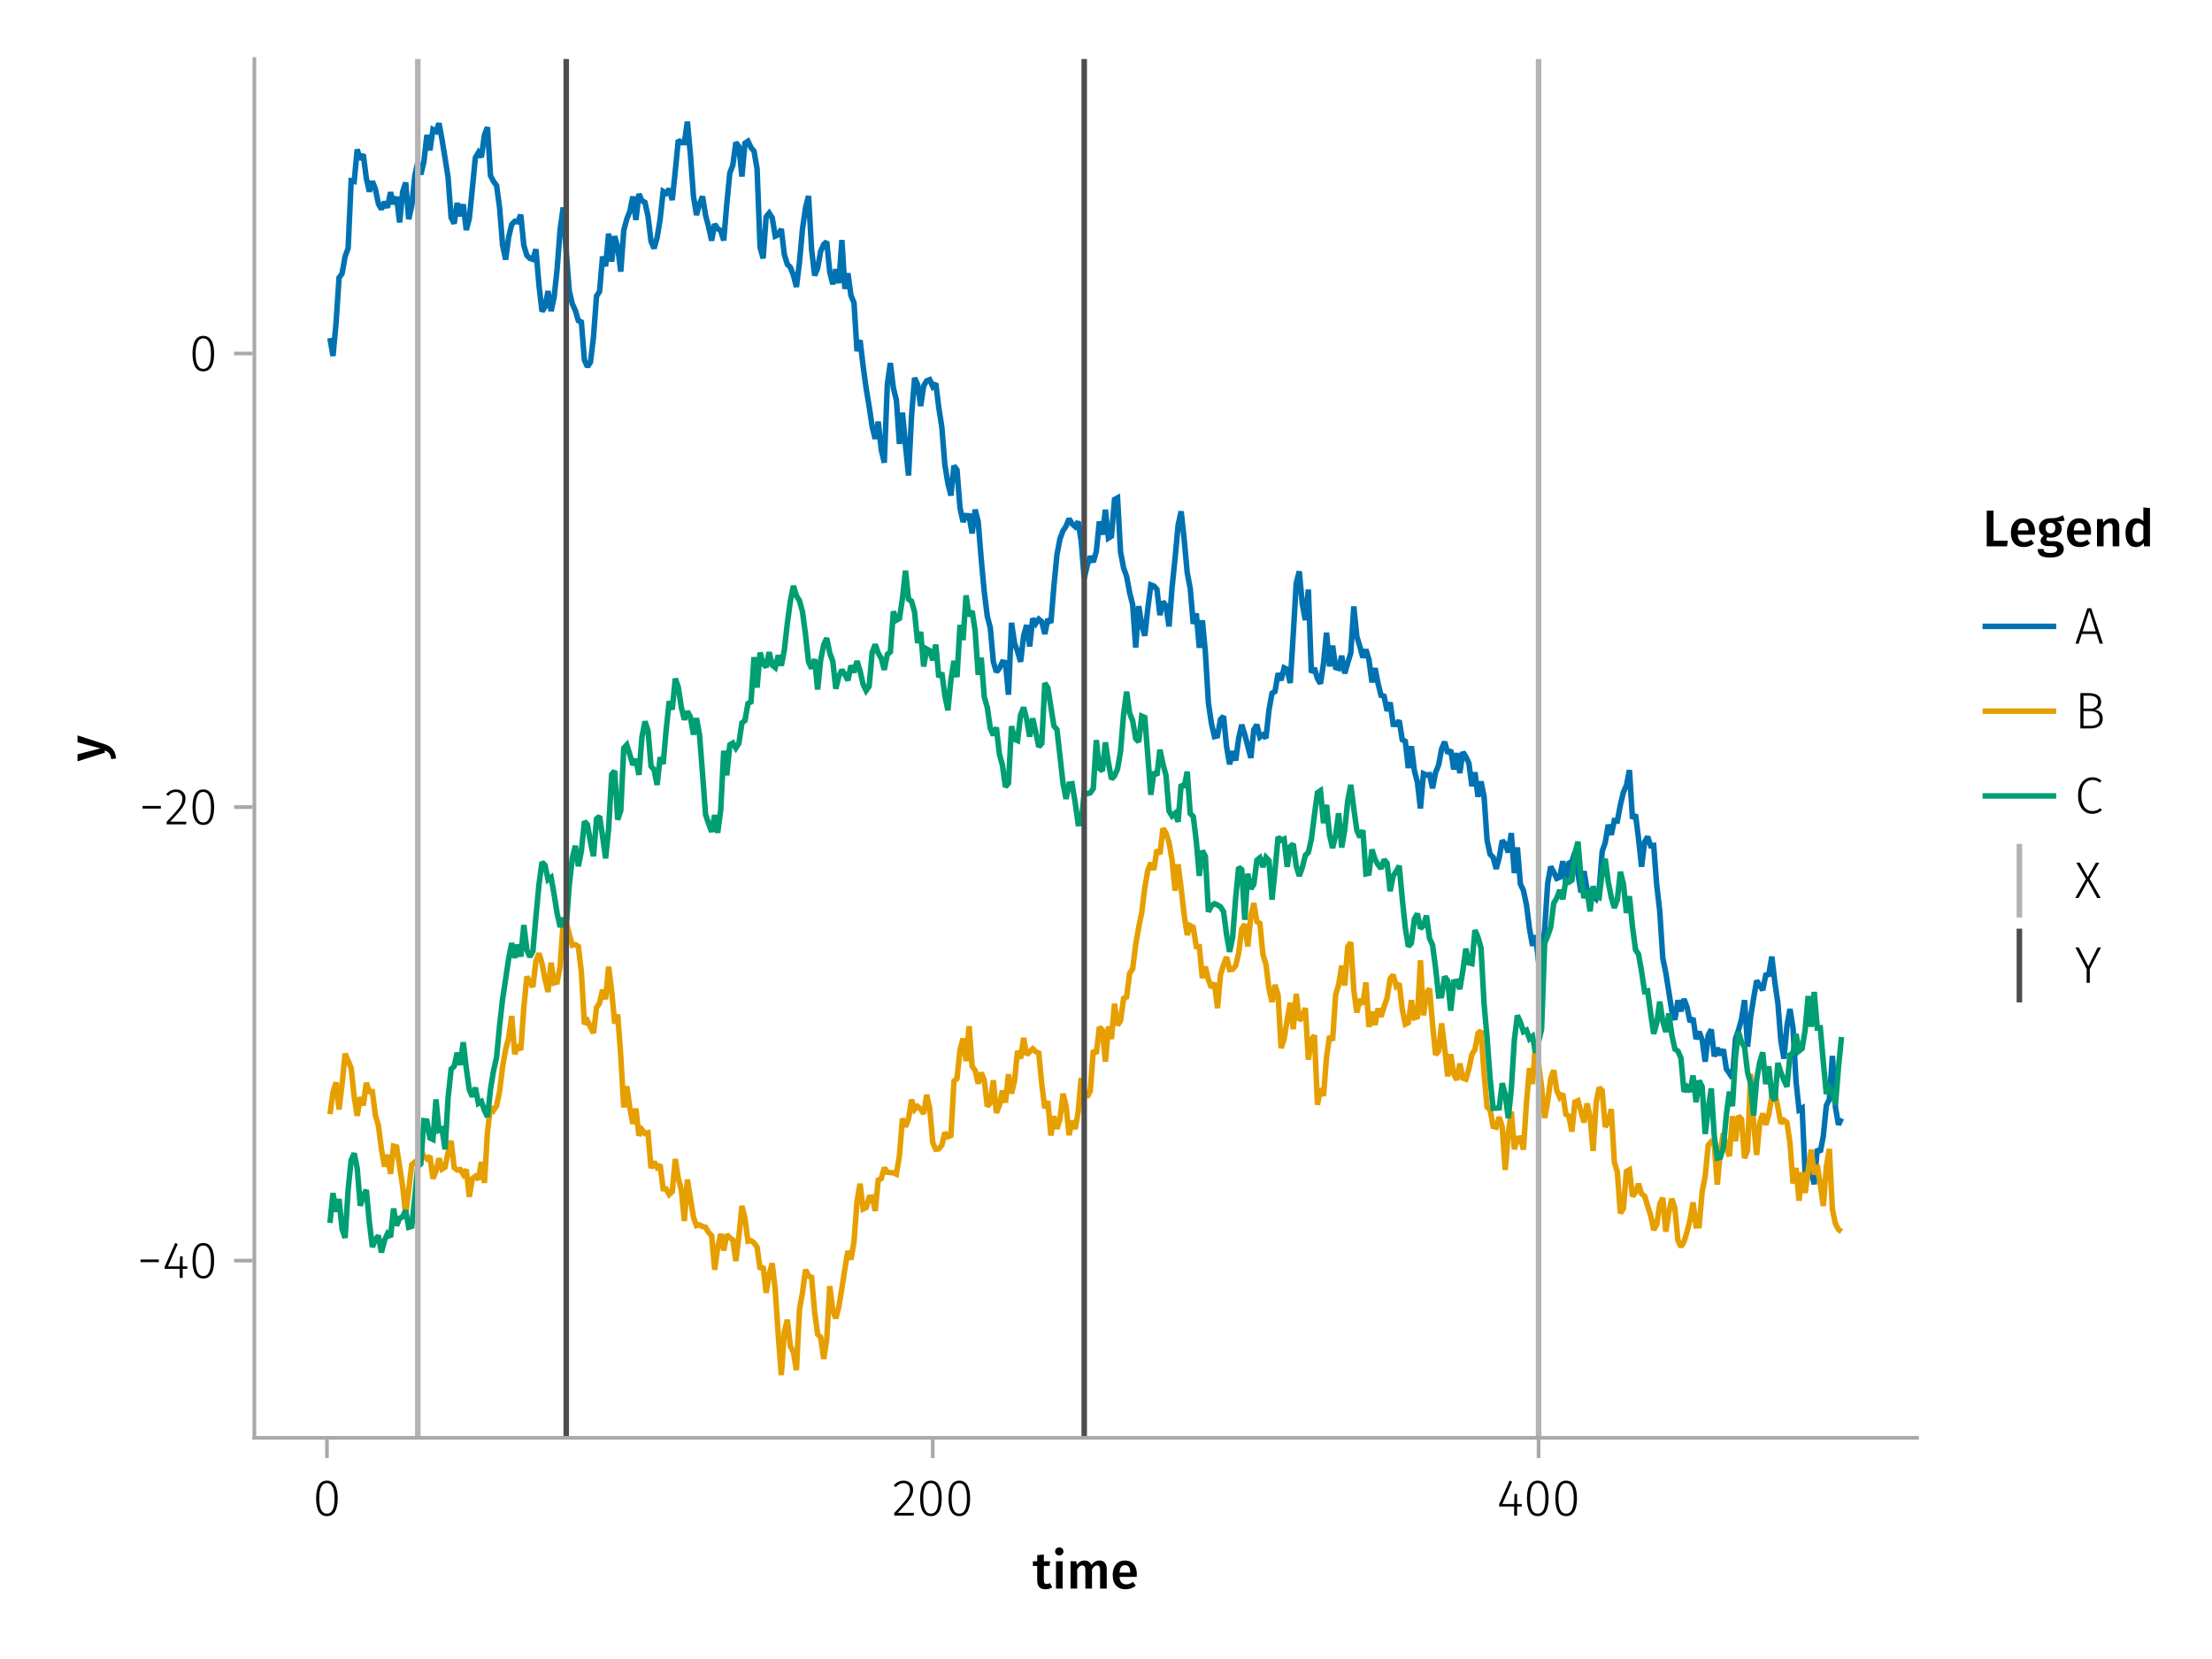 <?xml version="1.0" encoding="UTF-8"?>
<svg xmlns="http://www.w3.org/2000/svg" xmlns:xlink="http://www.w3.org/1999/xlink" width="600" height="450" viewBox="0 0 600 450">
<defs>
<g>
<g id="glyph-0-0-e98f5197">
<path d="M 5.312 -0.344 C 5.051 -0.156 4.758 -0.02 4.438 0.062 C 4.125 0.156 3.797 0.203 3.453 0.203 C 2.723 0.203 2.172 0 1.797 -0.406 C 1.422 -0.812 1.234 -1.414 1.234 -2.219 L 1.234 -6.125 L 0.062 -6.125 L 0.062 -7.406 L 1.234 -7.406 L 1.234 -9.047 L 3.031 -9.25 L 3.031 -7.406 L 4.75 -7.406 L 4.562 -6.125 L 3.031 -6.125 L 3.031 -2.25 C 3.031 -1.883 3.094 -1.625 3.219 -1.469 C 3.344 -1.312 3.539 -1.234 3.812 -1.234 C 4.082 -1.234 4.375 -1.32 4.688 -1.5 Z M 5.312 -0.344 "/>
</g>
<g id="glyph-0-1-e98f5197">
<path d="M 2.875 -7.406 L 2.875 0 L 1.078 0 L 1.078 -7.406 Z M 1.969 -11.156 C 2.301 -11.156 2.57 -11.051 2.781 -10.844 C 2.988 -10.633 3.094 -10.375 3.094 -10.062 C 3.094 -9.758 2.988 -9.504 2.781 -9.297 C 2.57 -9.086 2.301 -8.984 1.969 -8.984 C 1.633 -8.984 1.363 -9.086 1.156 -9.297 C 0.945 -9.504 0.844 -9.758 0.844 -10.062 C 0.844 -10.375 0.945 -10.633 1.156 -10.844 C 1.363 -11.051 1.633 -11.156 1.969 -11.156 Z M 1.969 -11.156 "/>
</g>
<g id="glyph-1-0-e98f5197">
<path d="M 8.938 -7.609 C 9.531 -7.609 10.004 -7.406 10.359 -7 C 10.711 -6.594 10.891 -6.047 10.891 -5.359 L 10.891 0 L 9.094 0 L 9.094 -5.078 C 9.094 -5.867 8.82 -6.266 8.281 -6.266 C 8 -6.266 7.75 -6.172 7.531 -5.984 C 7.32 -5.805 7.109 -5.531 6.891 -5.156 L 6.891 0 L 5.094 0 L 5.094 -5.078 C 5.094 -5.867 4.82 -6.266 4.281 -6.266 C 3.988 -6.266 3.734 -6.172 3.516 -5.984 C 3.305 -5.805 3.094 -5.531 2.875 -5.156 L 2.875 0 L 1.078 0 L 1.078 -7.406 L 2.625 -7.406 L 2.766 -6.438 C 3.328 -7.219 4.039 -7.609 4.906 -7.609 C 5.344 -7.609 5.719 -7.5 6.031 -7.281 C 6.344 -7.062 6.566 -6.758 6.703 -6.375 C 7.004 -6.77 7.332 -7.07 7.688 -7.281 C 8.051 -7.5 8.469 -7.609 8.938 -7.609 Z M 8.938 -7.609 "/>
</g>
<g id="glyph-2-0-e98f5197">
<path d="M 7.156 -3.875 C 7.156 -3.781 7.141 -3.539 7.109 -3.156 L 2.469 -3.156 C 2.52 -2.438 2.703 -1.922 3.016 -1.609 C 3.336 -1.297 3.758 -1.141 4.281 -1.141 C 4.613 -1.141 4.922 -1.191 5.203 -1.297 C 5.492 -1.41 5.801 -1.582 6.125 -1.812 L 6.875 -0.781 C 6.051 -0.125 5.133 0.203 4.125 0.203 C 3 0.203 2.129 -0.141 1.516 -0.828 C 0.91 -1.516 0.609 -2.457 0.609 -3.656 C 0.609 -4.406 0.738 -5.082 1 -5.688 C 1.258 -6.289 1.633 -6.758 2.125 -7.094 C 2.625 -7.438 3.211 -7.609 3.891 -7.609 C 4.93 -7.609 5.734 -7.281 6.297 -6.625 C 6.867 -5.969 7.156 -5.051 7.156 -3.875 Z M 5.375 -4.391 C 5.375 -5.691 4.895 -6.344 3.938 -6.344 C 3.5 -6.344 3.156 -6.18 2.906 -5.859 C 2.656 -5.535 2.508 -5.02 2.469 -4.312 L 5.375 -4.312 Z M 5.375 -4.391 "/>
</g>
<g id="glyph-3-0-e98f5197">
<path d="M 3.844 -9.469 C 4.812 -9.469 5.539 -9.055 6.031 -8.234 C 6.531 -7.422 6.781 -6.223 6.781 -4.641 C 6.781 -3.078 6.531 -1.883 6.031 -1.062 C 5.531 -0.25 4.801 0.156 3.844 0.156 C 2.883 0.156 2.156 -0.25 1.656 -1.062 C 1.164 -1.883 0.922 -3.082 0.922 -4.656 C 0.922 -6.238 1.164 -7.438 1.656 -8.25 C 2.156 -9.062 2.883 -9.469 3.844 -9.469 Z M 3.844 -8.797 C 2.457 -8.797 1.766 -7.414 1.766 -4.656 C 1.766 -1.895 2.457 -0.516 3.844 -0.516 C 4.531 -0.516 5.047 -0.848 5.391 -1.516 C 5.742 -2.191 5.922 -3.234 5.922 -4.641 C 5.922 -6.055 5.742 -7.102 5.391 -7.781 C 5.047 -8.457 4.531 -8.797 3.844 -8.797 Z M 3.844 -8.797 "/>
</g>
<g id="glyph-4-0-e98f5197">
<path d="M 3.156 -9.469 C 3.938 -9.469 4.555 -9.238 5.016 -8.781 C 5.484 -8.32 5.719 -7.734 5.719 -7.016 C 5.719 -6.41 5.586 -5.844 5.328 -5.312 C 5.078 -4.781 4.68 -4.195 4.141 -3.562 C 3.609 -2.926 2.742 -1.977 1.547 -0.719 L 5.969 -0.719 L 5.859 0 L 0.609 0 L 0.609 -0.688 C 1.879 -2.051 2.789 -3.062 3.344 -3.719 C 3.906 -4.375 4.301 -4.941 4.531 -5.422 C 4.758 -5.898 4.875 -6.414 4.875 -6.969 C 4.875 -7.52 4.711 -7.957 4.391 -8.281 C 4.066 -8.613 3.641 -8.781 3.109 -8.781 C 2.68 -8.781 2.301 -8.691 1.969 -8.516 C 1.633 -8.336 1.316 -8.07 1.016 -7.719 L 0.469 -8.141 C 0.832 -8.586 1.234 -8.922 1.672 -9.141 C 2.109 -9.359 2.602 -9.469 3.156 -9.469 Z M 3.156 -9.469 "/>
</g>
<g id="glyph-5-0-e98f5197">
<path d="M 3.844 -9.469 C 4.812 -9.469 5.539 -9.055 6.031 -8.234 C 6.531 -7.422 6.781 -6.223 6.781 -4.641 C 6.781 -3.078 6.531 -1.883 6.031 -1.062 C 5.531 -0.25 4.801 0.156 3.844 0.156 C 2.883 0.156 2.156 -0.25 1.656 -1.062 C 1.164 -1.883 0.922 -3.082 0.922 -4.656 C 0.922 -6.238 1.164 -7.438 1.656 -8.25 C 2.156 -9.062 2.883 -9.469 3.844 -9.469 Z M 3.844 -8.797 C 2.457 -8.797 1.766 -7.414 1.766 -4.656 C 1.766 -1.895 2.457 -0.516 3.844 -0.516 C 4.531 -0.516 5.047 -0.848 5.391 -1.516 C 5.742 -2.191 5.922 -3.234 5.922 -4.641 C 5.922 -6.055 5.742 -7.102 5.391 -7.781 C 5.047 -8.457 4.531 -8.797 3.844 -8.797 Z M 3.844 -8.797 "/>
</g>
<g id="glyph-6-0-e98f5197">
<path d="M 3.844 -9.469 C 4.812 -9.469 5.539 -9.055 6.031 -8.234 C 6.531 -7.422 6.781 -6.223 6.781 -4.641 C 6.781 -3.078 6.531 -1.883 6.031 -1.062 C 5.531 -0.25 4.801 0.156 3.844 0.156 C 2.883 0.156 2.156 -0.25 1.656 -1.062 C 1.164 -1.883 0.922 -3.082 0.922 -4.656 C 0.922 -6.238 1.164 -7.438 1.656 -8.25 C 2.156 -9.062 2.883 -9.469 3.844 -9.469 Z M 3.844 -8.797 C 2.457 -8.797 1.766 -7.414 1.766 -4.656 C 1.766 -1.895 2.457 -0.516 3.844 -0.516 C 4.531 -0.516 5.047 -0.848 5.391 -1.516 C 5.742 -2.191 5.922 -3.234 5.922 -4.641 C 5.922 -6.055 5.742 -7.102 5.391 -7.781 C 5.047 -8.457 4.531 -8.797 3.844 -8.797 Z M 3.844 -8.797 "/>
</g>
<g id="glyph-6-1-e98f5197">
<path d="M 6.766 -3.125 L 6.766 -2.453 L 5.5 -2.453 L 5.5 0 L 4.703 0 L 4.703 -2.453 L 0.625 -2.453 L 0.625 -3.047 L 3.469 -9.469 L 4.156 -9.188 L 1.5 -3.125 L 4.703 -3.125 L 4.797 -5.859 L 5.5 -5.859 L 5.5 -3.125 Z M 6.766 -3.125 "/>
</g>
<g id="glyph-6-2-e98f5197">
<path d="M 6.797 0 L 5.953 -2.625 L 1.922 -2.625 L 1.078 0 L 0.219 0 L 3.438 -9.594 L 4.484 -9.594 L 7.672 0 Z M 2.156 -3.328 L 5.719 -3.328 L 3.953 -8.906 Z M 2.156 -3.328 "/>
</g>
<g id="glyph-6-3-e98f5197">
<path d="M 5.406 -5.078 C 6.062 -5.004 6.594 -4.773 7 -4.391 C 7.406 -4.004 7.609 -3.426 7.609 -2.656 C 7.609 -1.758 7.305 -1.094 6.703 -0.656 C 6.098 -0.219 5.254 0 4.172 0 L 1.547 0 L 1.547 -9.594 L 3.703 -9.594 C 4.805 -9.594 5.66 -9.391 6.266 -8.984 C 6.867 -8.586 7.172 -7.992 7.172 -7.203 C 7.172 -6.609 7.008 -6.129 6.688 -5.766 C 6.363 -5.398 5.938 -5.172 5.406 -5.078 Z M 2.391 -8.891 L 2.391 -5.375 L 4.328 -5.375 C 4.922 -5.375 5.398 -5.531 5.766 -5.844 C 6.129 -6.156 6.312 -6.586 6.312 -7.141 C 6.312 -7.766 6.098 -8.211 5.672 -8.484 C 5.254 -8.754 4.625 -8.891 3.781 -8.891 Z M 4.172 -0.703 C 5.891 -0.703 6.75 -1.352 6.75 -2.656 C 6.75 -3.352 6.535 -3.867 6.109 -4.203 C 5.68 -4.535 5.117 -4.703 4.422 -4.703 L 2.391 -4.703 L 2.391 -0.703 Z M 4.172 -0.703 "/>
</g>
<g id="glyph-6-4-e98f5197">
<path d="M 4.797 -9.75 C 5.328 -9.75 5.773 -9.676 6.141 -9.531 C 6.516 -9.383 6.891 -9.16 7.266 -8.859 L 6.812 -8.297 C 6.488 -8.555 6.176 -8.742 5.875 -8.859 C 5.582 -8.973 5.242 -9.031 4.859 -9.031 C 3.953 -9.031 3.219 -8.68 2.656 -7.984 C 2.094 -7.297 1.812 -6.234 1.812 -4.797 C 1.812 -3.867 1.941 -3.086 2.203 -2.453 C 2.461 -1.816 2.816 -1.348 3.266 -1.047 C 3.723 -0.742 4.238 -0.594 4.812 -0.594 C 5.27 -0.594 5.656 -0.66 5.969 -0.797 C 6.289 -0.93 6.613 -1.129 6.938 -1.391 L 7.375 -0.844 C 6.676 -0.176 5.812 0.156 4.781 0.156 C 4.039 0.156 3.379 -0.035 2.797 -0.422 C 2.211 -0.805 1.754 -1.367 1.422 -2.109 C 1.086 -2.848 0.922 -3.742 0.922 -4.797 C 0.922 -5.859 1.094 -6.758 1.438 -7.5 C 1.781 -8.238 2.242 -8.797 2.828 -9.172 C 3.41 -9.555 4.066 -9.75 4.797 -9.75 Z M 4.797 -9.75 "/>
</g>
<g id="glyph-6-5-e98f5197">
<path d="M 7.125 -9.594 L 4.094 -3.75 L 4.094 0 L 3.25 0 L 3.25 -3.734 L 0.188 -9.594 L 1.125 -9.594 L 3.703 -4.5 L 6.234 -9.594 Z M 7.125 -9.594 "/>
</g>
<g id="glyph-7-0-e98f5197">
<path d="M 3.844 -9.469 C 4.812 -9.469 5.539 -9.055 6.031 -8.234 C 6.531 -7.422 6.781 -6.223 6.781 -4.641 C 6.781 -3.078 6.531 -1.883 6.031 -1.062 C 5.531 -0.25 4.801 0.156 3.844 0.156 C 2.883 0.156 2.156 -0.25 1.656 -1.062 C 1.164 -1.883 0.922 -3.082 0.922 -4.656 C 0.922 -6.238 1.164 -7.438 1.656 -8.25 C 2.156 -9.062 2.883 -9.469 3.844 -9.469 Z M 3.844 -8.797 C 2.457 -8.797 1.766 -7.414 1.766 -4.656 C 1.766 -1.895 2.457 -0.516 3.844 -0.516 C 4.531 -0.516 5.047 -0.848 5.391 -1.516 C 5.742 -2.191 5.922 -3.234 5.922 -4.641 C 5.922 -6.055 5.742 -7.102 5.391 -7.781 C 5.047 -8.457 4.531 -8.797 3.844 -8.797 Z M 3.844 -8.797 "/>
</g>
<g id="glyph-8-0-e98f5197">
<path d="M 3.844 -9.469 C 4.812 -9.469 5.539 -9.055 6.031 -8.234 C 6.531 -7.422 6.781 -6.223 6.781 -4.641 C 6.781 -3.078 6.531 -1.883 6.031 -1.062 C 5.531 -0.25 4.801 0.156 3.844 0.156 C 2.883 0.156 2.156 -0.25 1.656 -1.062 C 1.164 -1.883 0.922 -3.082 0.922 -4.656 C 0.922 -6.238 1.164 -7.438 1.656 -8.25 C 2.156 -9.062 2.883 -9.469 3.844 -9.469 Z M 3.844 -8.797 C 2.457 -8.797 1.766 -7.414 1.766 -4.656 C 1.766 -1.895 2.457 -0.516 3.844 -0.516 C 4.531 -0.516 5.047 -0.848 5.391 -1.516 C 5.742 -2.191 5.922 -3.234 5.922 -4.641 C 5.922 -6.055 5.742 -7.102 5.391 -7.781 C 5.047 -8.457 4.531 -8.797 3.844 -8.797 Z M 3.844 -8.797 "/>
</g>
<g id="glyph-9-0-e98f5197">
<path d="M 0.031 -4.656 C 0.945 -4.363 1.656 -3.91 2.156 -3.297 C 2.664 -2.691 2.961 -1.863 3.047 -0.812 L 1.75 -0.625 C 1.676 -1.113 1.57 -1.504 1.438 -1.797 C 1.301 -2.086 1.117 -2.32 0.891 -2.5 C 0.672 -2.676 0.375 -2.844 0 -3 L 0 -2.375 L -7.406 -0.031 L -7.406 -1.938 L -1.188 -3.547 L -7.406 -5.219 L -7.406 -7.062 Z M 0.031 -4.656 "/>
</g>
<g id="glyph-10-0-e98f5197">
<path d="M 0.969 -4.281 L 0.969 -5 L 5.938 -5 L 5.938 -4.281 Z M 0.969 -4.281 "/>
</g>
<g id="glyph-11-0-e98f5197">
<path d="M 6.766 -3.125 L 6.766 -2.453 L 5.5 -2.453 L 5.5 0 L 4.703 0 L 4.703 -2.453 L 0.625 -2.453 L 0.625 -3.047 L 3.469 -9.469 L 4.156 -9.188 L 1.5 -3.125 L 4.703 -3.125 L 4.797 -5.859 L 5.5 -5.859 L 5.5 -3.125 Z M 6.766 -3.125 "/>
</g>
<g id="glyph-12-0-e98f5197">
<path d="M 3.156 -9.469 C 3.938 -9.469 4.555 -9.238 5.016 -8.781 C 5.484 -8.32 5.719 -7.734 5.719 -7.016 C 5.719 -6.41 5.586 -5.844 5.328 -5.312 C 5.078 -4.781 4.68 -4.195 4.141 -3.562 C 3.609 -2.926 2.742 -1.977 1.547 -0.719 L 5.969 -0.719 L 5.859 0 L 0.609 0 L 0.609 -0.688 C 1.879 -2.051 2.789 -3.062 3.344 -3.719 C 3.906 -4.375 4.301 -4.941 4.531 -5.422 C 4.758 -5.898 4.875 -6.414 4.875 -6.969 C 4.875 -7.52 4.711 -7.957 4.391 -8.281 C 4.066 -8.613 3.641 -8.781 3.109 -8.781 C 2.68 -8.781 2.301 -8.691 1.969 -8.516 C 1.633 -8.336 1.316 -8.07 1.016 -7.719 L 0.469 -8.141 C 0.832 -8.586 1.234 -8.922 1.672 -9.141 C 2.109 -9.359 2.602 -9.469 3.156 -9.469 Z M 3.156 -9.469 "/>
</g>
<g id="glyph-13-0-e98f5197">
<path d="M 3.844 -9.469 C 4.812 -9.469 5.539 -9.055 6.031 -8.234 C 6.531 -7.422 6.781 -6.223 6.781 -4.641 C 6.781 -3.078 6.531 -1.883 6.031 -1.062 C 5.531 -0.25 4.801 0.156 3.844 0.156 C 2.883 0.156 2.156 -0.25 1.656 -1.062 C 1.164 -1.883 0.922 -3.082 0.922 -4.656 C 0.922 -6.238 1.164 -7.438 1.656 -8.25 C 2.156 -9.062 2.883 -9.469 3.844 -9.469 Z M 3.844 -8.797 C 2.457 -8.797 1.766 -7.414 1.766 -4.656 C 1.766 -1.895 2.457 -0.516 3.844 -0.516 C 4.531 -0.516 5.047 -0.848 5.391 -1.516 C 5.742 -2.191 5.922 -3.234 5.922 -4.641 C 5.922 -6.055 5.742 -7.102 5.391 -7.781 C 5.047 -8.457 4.531 -8.797 3.844 -8.797 Z M 3.844 -8.797 "/>
</g>
<g id="glyph-14-0-e98f5197">
<path d="M 2.984 -9.672 L 2.984 -1.516 L 6.859 -1.516 L 6.656 0 L 1.141 0 L 1.141 -9.672 Z M 2.984 -9.672 "/>
</g>
<g id="glyph-14-1-e98f5197">
<path d="M 7.156 -3.875 C 7.156 -3.781 7.141 -3.539 7.109 -3.156 L 2.469 -3.156 C 2.52 -2.438 2.703 -1.922 3.016 -1.609 C 3.336 -1.297 3.758 -1.141 4.281 -1.141 C 4.613 -1.141 4.922 -1.191 5.203 -1.297 C 5.492 -1.41 5.801 -1.582 6.125 -1.812 L 6.875 -0.781 C 6.051 -0.125 5.133 0.203 4.125 0.203 C 3 0.203 2.129 -0.141 1.516 -0.828 C 0.91 -1.516 0.609 -2.457 0.609 -3.656 C 0.609 -4.406 0.738 -5.082 1 -5.688 C 1.258 -6.289 1.633 -6.758 2.125 -7.094 C 2.625 -7.438 3.211 -7.609 3.891 -7.609 C 4.93 -7.609 5.734 -7.281 6.297 -6.625 C 6.867 -5.969 7.156 -5.051 7.156 -3.875 Z M 5.375 -4.391 C 5.375 -5.691 4.895 -6.344 3.938 -6.344 C 3.5 -6.344 3.156 -6.18 2.906 -5.859 C 2.656 -5.535 2.508 -5.02 2.469 -4.312 L 5.375 -4.312 Z M 5.375 -4.391 "/>
</g>
<g id="glyph-14-2-e98f5197">
<path d="M 7.516 -7.016 C 7.035 -6.848 6.32 -6.766 5.375 -6.766 C 5.832 -6.555 6.172 -6.301 6.391 -6 C 6.609 -5.695 6.719 -5.316 6.719 -4.859 C 6.719 -4.367 6.598 -3.938 6.359 -3.562 C 6.117 -3.195 5.77 -2.906 5.312 -2.688 C 4.863 -2.469 4.336 -2.359 3.734 -2.359 C 3.398 -2.359 3.109 -2.398 2.859 -2.484 C 2.648 -2.336 2.547 -2.156 2.547 -1.938 C 2.547 -1.582 2.844 -1.406 3.438 -1.406 L 4.578 -1.406 C 5.117 -1.406 5.594 -1.316 6 -1.141 C 6.406 -0.961 6.719 -0.711 6.938 -0.391 C 7.164 -0.078 7.281 0.281 7.281 0.688 C 7.281 1.438 6.961 2.016 6.328 2.422 C 5.691 2.836 4.773 3.047 3.578 3.047 C 2.723 3.047 2.051 2.957 1.562 2.781 C 1.07 2.602 0.723 2.348 0.516 2.016 C 0.305 1.68 0.203 1.254 0.203 0.734 L 1.812 0.734 C 1.812 0.992 1.859 1.195 1.953 1.344 C 2.055 1.488 2.238 1.598 2.5 1.672 C 2.758 1.754 3.129 1.797 3.609 1.797 C 4.297 1.797 4.773 1.707 5.047 1.531 C 5.328 1.363 5.469 1.125 5.469 0.812 C 5.469 0.531 5.359 0.312 5.141 0.156 C 4.93 0.008 4.625 -0.062 4.219 -0.062 L 3.094 -0.062 C 2.395 -0.062 1.867 -0.195 1.516 -0.469 C 1.16 -0.738 0.984 -1.082 0.984 -1.5 C 0.984 -1.758 1.055 -2.008 1.203 -2.25 C 1.359 -2.5 1.57 -2.707 1.844 -2.875 C 1.395 -3.102 1.066 -3.383 0.859 -3.719 C 0.648 -4.062 0.547 -4.473 0.547 -4.953 C 0.547 -5.484 0.676 -5.945 0.938 -6.344 C 1.195 -6.75 1.555 -7.062 2.016 -7.281 C 2.484 -7.5 3.016 -7.609 3.609 -7.609 C 4.391 -7.598 5.02 -7.66 5.5 -7.797 C 5.988 -7.93 6.508 -8.145 7.062 -8.438 Z M 3.641 -6.391 C 3.234 -6.391 2.914 -6.258 2.688 -6 C 2.469 -5.75 2.359 -5.41 2.359 -4.984 C 2.359 -4.535 2.473 -4.18 2.703 -3.922 C 2.93 -3.66 3.254 -3.531 3.672 -3.531 C 4.098 -3.531 4.422 -3.656 4.641 -3.906 C 4.867 -4.164 4.984 -4.531 4.984 -5 C 4.984 -5.926 4.535 -6.391 3.641 -6.391 Z M 3.641 -6.391 "/>
</g>
<g id="glyph-14-3-e98f5197">
<path d="M 5.031 -7.609 C 5.688 -7.609 6.195 -7.41 6.562 -7.016 C 6.938 -6.617 7.125 -6.066 7.125 -5.359 L 7.125 0 L 5.328 0 L 5.328 -5.078 C 5.328 -5.516 5.25 -5.82 5.094 -6 C 4.945 -6.176 4.723 -6.266 4.422 -6.266 C 4.117 -6.266 3.844 -6.172 3.594 -5.984 C 3.344 -5.797 3.102 -5.52 2.875 -5.156 L 2.875 0 L 1.078 0 L 1.078 -7.406 L 2.625 -7.406 L 2.766 -6.438 C 3.379 -7.219 4.133 -7.609 5.031 -7.609 Z M 5.031 -7.609 "/>
</g>
<g id="glyph-15-0-e98f5197">
<path d="M 7.312 -10.375 L 7.312 0 L 5.719 0 L 5.594 -0.938 C 5.363 -0.582 5.066 -0.301 4.703 -0.094 C 4.348 0.102 3.941 0.203 3.484 0.203 C 2.578 0.203 1.879 -0.145 1.391 -0.844 C 0.91 -1.539 0.672 -2.492 0.672 -3.703 C 0.672 -4.453 0.789 -5.125 1.031 -5.719 C 1.281 -6.312 1.629 -6.773 2.078 -7.109 C 2.535 -7.441 3.062 -7.609 3.656 -7.609 C 4.363 -7.609 4.984 -7.344 5.516 -6.812 L 5.516 -10.562 Z M 3.984 -1.141 C 4.305 -1.141 4.586 -1.219 4.828 -1.375 C 5.066 -1.531 5.297 -1.77 5.516 -2.094 L 5.516 -5.484 C 5.297 -5.742 5.078 -5.938 4.859 -6.062 C 4.641 -6.195 4.391 -6.266 4.109 -6.266 C 3.629 -6.266 3.25 -6.051 2.969 -5.625 C 2.695 -5.207 2.562 -4.566 2.562 -3.703 C 2.562 -2.797 2.68 -2.141 2.922 -1.734 C 3.172 -1.336 3.523 -1.141 3.984 -1.141 Z M 3.984 -1.141 "/>
</g>
<g id="glyph-16-0-e98f5197">
<path d="M 4.062 -5.188 L 7.062 0 L 6.109 0 L 3.562 -4.609 L 1.047 0 L 0.141 0 L 3.062 -5.156 L 0.438 -9.594 L 1.391 -9.594 L 3.562 -5.719 L 5.75 -9.594 L 6.656 -9.594 Z M 4.062 -5.188 "/>
</g>
</g>
<clipPath id="clip-0-e98f5197">
<path clip-rule="nonzero" d="M 112 16 L 115 16 L 115 390 L 112 390 Z M 112 16 "/>
</clipPath>
<clipPath id="clip-1-e98f5197">
<path clip-rule="nonzero" d="M 416 16 L 419 16 L 419 390 L 416 390 Z M 416 16 "/>
</clipPath>
<clipPath id="clip-2-e98f5197">
<path clip-rule="nonzero" d="M 152 16 L 155 16 L 155 390 L 152 390 Z M 152 16 "/>
</clipPath>
<clipPath id="clip-3-e98f5197">
<path clip-rule="nonzero" d="M 293 16 L 295 16 L 295 390 L 293 390 Z M 293 16 "/>
</clipPath>
</defs>
<rect x="-60" y="-45" width="720" height="540" fill="rgb(100%, 100%, 100%)" fill-opacity="1"/>
<path fill-rule="nonzero" fill="rgb(100%, 100%, 100%)" fill-opacity="1" d="M 69 390 L 520 390 L 520 16 L 69 16 Z M 69 390 "/>
<g fill="rgb(0%, 0%, 0%)" fill-opacity="1">
<use xlink:href="#glyph-0-0-e98f5197" x="280.108" y="430.89"/>
</g>
<g fill="rgb(0%, 0%, 0%)" fill-opacity="1">
<use xlink:href="#glyph-0-1-e98f5197" x="285.358" y="430.89"/>
</g>
<g fill="rgb(0%, 0%, 0%)" fill-opacity="1">
<use xlink:href="#glyph-1-0-e98f5197" x="289.306" y="430.89"/>
</g>
<g fill="rgb(0%, 0%, 0%)" fill-opacity="1">
<use xlink:href="#glyph-2-0-e98f5197" x="301.206" y="430.89"/>
</g>
<g fill="rgb(0%, 0%, 0%)" fill-opacity="1">
<use xlink:href="#glyph-3-0-e98f5197" x="84.828" y="411.09"/>
</g>
<g fill="rgb(0%, 0%, 0%)" fill-opacity="1">
<use xlink:href="#glyph-4-0-e98f5197" x="241.954" y="411.09"/>
</g>
<g fill="rgb(0%, 0%, 0%)" fill-opacity="1">
<use xlink:href="#glyph-5-0-e98f5197" x="248.66" y="411.09"/>
</g>
<g fill="rgb(0%, 0%, 0%)" fill-opacity="1">
<use xlink:href="#glyph-6-0-e98f5197" x="256.36" y="411.09"/>
</g>
<g fill="rgb(0%, 0%, 0%)" fill-opacity="1">
<use xlink:href="#glyph-6-1-e98f5197" x="406.01" y="411.09"/>
</g>
<g fill="rgb(0%, 0%, 0%)" fill-opacity="1">
<use xlink:href="#glyph-7-0-e98f5197" x="413.262" y="411.09"/>
</g>
<g fill="rgb(0%, 0%, 0%)" fill-opacity="1">
<use xlink:href="#glyph-8-0-e98f5197" x="420.962" y="411.09"/>
</g>
<g fill="rgb(0%, 0%, 0%)" fill-opacity="1">
<use xlink:href="#glyph-9-0-e98f5197" x="28.436" y="206.542"/>
</g>
<g fill="rgb(0%, 0%, 0%)" fill-opacity="1">
<use xlink:href="#glyph-10-0-e98f5197" x="37.146" y="346.634"/>
</g>
<g fill="rgb(0%, 0%, 0%)" fill-opacity="1">
<use xlink:href="#glyph-11-0-e98f5197" x="44.048" y="346.634"/>
</g>
<g fill="rgb(0%, 0%, 0%)" fill-opacity="1">
<use xlink:href="#glyph-6-0-e98f5197" x="51.3" y="346.634"/>
</g>
<g fill="rgb(0%, 0%, 0%)" fill-opacity="1">
<use xlink:href="#glyph-10-0-e98f5197" x="37.692" y="223.607"/>
</g>
<g fill="rgb(0%, 0%, 0%)" fill-opacity="1">
<use xlink:href="#glyph-12-0-e98f5197" x="44.594" y="223.607"/>
</g>
<g fill="rgb(0%, 0%, 0%)" fill-opacity="1">
<use xlink:href="#glyph-6-0-e98f5197" x="51.3" y="223.607"/>
</g>
<g fill="rgb(0%, 0%, 0%)" fill-opacity="1">
<use xlink:href="#glyph-13-0-e98f5197" x="51.3" y="100.579"/>
</g>
<path fill="none" stroke-width="1.5" stroke-linecap="butt" stroke-linejoin="miter" stroke="rgb(0%, 44.706%, 69.804%)" stroke-opacity="1" stroke-miterlimit="2" d="M 89.5 91.711 L 90.32 96.551 L 91.145 87.777 L 91.965 75.332 L 92.785 74.219 L 93.609 69.555 L 94.43 67.336 L 95.25 49.031 L 96.074 49.207 L 96.895 40.531 L 97.715 43.273 L 98.539 41.871 L 99.359 48.316 L 100.18 51.977 L 101.004 49.191 L 101.824 51.273 L 102.645 55.309 L 103.469 56.754 L 104.289 54.77 L 105.109 56.32 L 105.934 52.129 L 106.754 55.363 L 107.574 53.398 L 108.398 60.328 L 109.219 52.012 L 110.043 49.523 L 110.863 59.445 L 111.684 55.816 L 112.508 47.695 L 113.328 44.062 L 114.148 47.305 L 114.973 43.953 L 115.793 36.613 L 116.613 40.781 L 117.438 35.152 L 118.258 35.629 L 119.078 33.449 L 119.902 37.871 L 120.723 42.906 L 121.543 48.168 L 122.367 58.984 L 123.188 60.637 L 124.008 55.059 L 124.832 58.625 L 125.652 55.426 L 126.473 62.391 L 127.297 59.281 L 128.117 51.188 L 128.938 42.773 L 129.762 41.379 L 130.582 42.625 L 131.402 36.648 L 132.227 34.516 L 133.047 47.637 L 133.867 49.207 L 134.691 50.309 L 135.512 56.309 L 136.332 66.57 L 137.156 70.414 L 137.977 64.301 L 138.797 60.91 L 139.621 60.035 L 140.441 60.164 L 141.262 58.254 L 142.086 66.539 L 142.906 69.285 L 143.727 70.086 L 144.551 70.352 L 145.371 67.613 L 146.195 77.316 L 147.016 84.488 L 147.836 83.223 L 148.66 78.945 L 149.48 84.402 L 150.301 80.684 L 151.125 72.879 L 151.945 62.125 L 152.766 56.262 L 153.59 68.242 L 154.41 78.898 L 155.23 82.398 L 156.055 84.195 L 156.875 86.961 L 157.695 87.352 L 158.52 97.691 L 159.34 99.48 L 160.16 98.27 L 160.984 91.379 L 161.805 80.324 L 162.625 79.07 L 163.449 69.582 L 164.27 72.23 L 165.09 63.363 L 165.914 70.949 L 166.734 64.074 L 167.555 67.102 L 168.379 73.684 L 169.199 62.469 L 170.02 59.418 L 170.844 57.297 L 171.664 53.305 L 172.484 59.676 L 173.309 52.613 L 174.129 54.457 L 174.949 54.902 L 175.773 58.688 L 176.594 65.477 L 177.414 67.371 L 178.238 64.465 L 179.059 59.488 L 179.879 51.926 L 180.703 52.438 L 181.523 51.262 L 182.344 54.25 L 183.168 46.406 L 183.988 38.012 L 184.812 38.691 L 185.633 38.691 L 186.453 33 L 187.277 41.984 L 188.098 53.203 L 188.918 58.324 L 189.742 55.305 L 190.562 53.293 L 191.383 58.395 L 192.207 61.492 L 193.027 65.262 L 193.848 60.789 L 194.672 62.035 L 195.492 62.531 L 196.312 65.219 L 197.137 55.352 L 197.957 46.945 L 198.777 44.801 L 199.602 38.637 L 200.422 39.758 L 201.242 47.887 L 202.066 38.848 L 202.887 38.309 L 203.707 40.02 L 204.531 41.004 L 205.352 45.801 L 206.172 67.078 L 206.996 70.078 L 207.816 58.828 L 208.637 57.793 L 209.461 59.059 L 210.281 64.047 L 211.102 63.656 L 211.926 62.133 L 212.746 69.035 L 213.566 71.699 L 214.391 72.512 L 215.211 74.633 L 216.031 77.824 L 216.855 71.16 L 217.676 62.09 L 218.496 56.367 L 219.32 53.168 L 220.141 67.602 L 220.965 74.73 L 221.785 72.707 L 222.605 68.148 L 223.43 66.277 L 224.25 65.566 L 225.07 73.797 L 225.895 77.098 L 226.715 73.051 L 227.535 76.789 L 228.359 65.113 L 229.18 78.359 L 230 74.133 L 230.824 80.156 L 231.645 82.105 L 232.465 95.258 L 233.289 92.266 L 234.109 99.219 L 234.93 105.254 L 235.754 110.211 L 236.574 115.738 L 237.395 119.031 L 238.219 114.391 L 239.039 121.965 L 239.859 125.504 L 240.684 104.297 L 241.504 98.477 L 242.324 105.238 L 243.148 108.555 L 243.969 120.41 L 244.789 111.934 L 245.613 120.758 L 246.434 128.988 L 247.254 112.871 L 248.078 102.496 L 248.898 104.305 L 249.719 110.148 L 250.543 104.672 L 251.363 103.305 L 252.184 102.996 L 253.008 104.844 L 253.828 104.004 L 254.648 110.59 L 255.473 115.91 L 256.293 126.125 L 257.117 131.113 L 257.938 134.402 L 258.758 126.344 L 259.582 127.453 L 260.402 137.789 L 261.223 141.539 L 262.047 139.844 L 262.867 139.914 L 263.688 144.68 L 264.512 138.242 L 265.332 141.496 L 266.152 151.676 L 266.977 160.465 L 267.797 167.16 L 268.617 170.289 L 269.441 179.492 L 270.262 182.258 L 271.082 181.273 L 271.906 179.57 L 272.727 179.715 L 273.547 188.438 L 274.371 168.926 L 275.191 174.457 L 276.012 176.699 L 276.836 179.496 L 277.656 172.465 L 278.477 169.551 L 279.301 175.348 L 280.121 167.762 L 280.941 169.148 L 281.766 167.953 L 282.586 168.645 L 283.406 171.969 L 284.23 167.918 L 285.051 168.922 L 285.871 158.961 L 286.695 150.453 L 287.516 146.168 L 288.336 143.973 L 289.16 142.723 L 289.98 140.711 L 290.801 142.094 L 291.625 142.828 L 292.445 141.473 L 293.266 146.742 L 294.09 156.848 L 294.91 153.383 L 295.734 150.93 L 296.555 152.441 L 297.375 149.555 L 298.199 141.465 L 299.02 145.016 L 299.84 138.262 L 300.664 145.945 L 301.484 145.434 L 302.305 135.496 L 303.129 135.059 L 303.949 149.715 L 304.77 154.047 L 305.594 156.348 L 306.414 160.734 L 307.234 164.004 L 308.059 175.641 L 308.879 164.414 L 309.699 169.598 L 310.523 172.438 L 311.344 165.027 L 312.164 158.648 L 312.988 158.957 L 313.809 159.863 L 314.629 166.844 L 315.453 163.184 L 316.273 164.312 L 317.094 169.926 L 317.918 159.32 L 318.738 151.391 L 319.559 142.469 L 320.383 138.715 L 321.203 146.312 L 322.023 155.273 L 322.848 159.637 L 323.668 169.211 L 324.488 166.398 L 325.312 175.715 L 326.133 168.262 L 326.953 176.871 L 327.777 190.695 L 328.598 196.25 L 329.418 199.797 L 330.242 199.605 L 331.062 195.148 L 331.883 194.281 L 332.707 202.539 L 333.527 207.309 L 334.352 203.773 L 335.172 206.266 L 335.992 200.289 L 336.816 196.594 L 337.637 199.215 L 338.457 202.375 L 339.281 205.578 L 340.102 197.938 L 340.922 196.57 L 341.746 199.953 L 342.566 199.344 L 343.387 200.207 L 344.211 192.566 L 345.031 188.039 L 345.852 187.551 L 346.676 182.641 L 347.496 184.508 L 348.316 181.152 L 349.141 181.555 L 349.961 185.27 L 350.781 172.242 L 351.605 158.145 L 352.426 154.992 L 353.246 163.855 L 354.07 168.211 L 354.891 159.922 L 355.711 182.434 L 356.535 181.223 L 357.355 184.062 L 358.176 185.434 L 359 179.949 L 359.82 171.605 L 360.641 180.754 L 361.465 175.125 L 362.285 181.07 L 363.105 181.305 L 363.93 177.879 L 364.75 182.652 L 365.57 179.812 L 366.395 177.129 L 367.215 164.496 L 368.035 172.656 L 368.859 175.332 L 369.68 178.348 L 370.504 176.191 L 371.324 178.906 L 372.145 185.102 L 372.969 181.234 L 373.789 185.367 L 374.609 188.629 L 375.434 188.859 L 376.254 192.84 L 377.074 190.555 L 377.898 196.484 L 378.719 196.52 L 379.539 195.453 L 380.363 200.652 L 381.184 201.07 L 382.004 208.332 L 382.828 202.41 L 383.648 209.023 L 384.469 212.207 L 385.293 219.277 L 386.113 209.855 L 386.934 210.203 L 387.758 210.117 L 388.578 213.809 L 389.398 209.535 L 390.223 207.504 L 391.043 203.109 L 391.863 201.219 L 392.688 204.312 L 393.508 203.441 L 394.328 208.703 L 395.152 204.285 L 395.973 209.695 L 396.793 204.008 L 397.617 205.254 L 398.438 207.059 L 399.258 213.258 L 400.082 209.5 L 400.902 216.129 L 401.723 211.98 L 402.547 216.027 L 403.367 227.898 L 404.188 231.715 L 405.012 232.539 L 405.832 235.684 L 406.656 232.66 L 407.477 227.988 L 408.297 228.926 L 409.121 231.203 L 409.941 225.984 L 410.762 236.824 L 411.586 229.859 L 412.406 239.805 L 413.227 241.52 L 414.051 245.441 L 414.871 251.891 L 415.691 256.523 L 416.516 253.719 L 417.336 260.859 L 418.156 257.441 L 418.98 252.371 L 419.801 239.613 L 420.621 235.07 L 421.445 236.57 L 422.266 238.273 L 423.086 237.957 L 423.91 233.586 L 424.73 239.281 L 425.551 234.156 L 426.375 233.703 L 427.195 231.094 L 428.016 236.973 L 428.84 242.059 L 429.66 236.305 L 430.48 241.227 L 431.305 242.195 L 432.125 242.938 L 432.945 243.793 L 433.77 241.43 L 434.59 230.938 L 435.41 228.57 L 436.234 223.707 L 437.055 226.445 L 437.875 222.582 L 438.699 222.703 L 439.52 218.359 L 440.34 214.895 L 441.164 213.086 L 441.984 208.891 L 442.805 222.027 L 443.629 220.961 L 444.449 227.477 L 445.273 235.105 L 446.094 228.406 L 446.914 226.953 L 447.738 229.426 L 448.559 229.32 L 449.379 240.047 L 450.203 247.133 L 451.023 259.859 L 451.844 263.836 L 452.668 269.059 L 453.488 274.297 L 454.309 276.609 L 455.133 271.328 L 455.953 274.316 L 456.773 270.988 L 457.598 273.156 L 458.418 277.168 L 459.238 276.176 L 460.062 281.855 L 460.883 279.855 L 461.703 282.023 L 462.527 287.977 L 463.348 280.781 L 464.168 279.262 L 464.992 286.543 L 465.812 284.277 L 466.633 286.16 L 467.457 284.66 L 468.277 289.961 L 469.098 291.109 L 469.922 292.41 L 470.742 281.777 L 471.562 279.418 L 472.387 276.398 L 473.207 271.285 L 474.027 283.93 L 474.852 275.879 L 475.672 270.73 L 476.492 265.984 L 477.316 267.316 L 478.137 268.551 L 478.957 264.496 L 479.781 264.316 L 480.602 259.48 L 481.426 266.461 L 482.246 272.059 L 483.066 282.441 L 483.891 287.168 L 484.711 278.207 L 485.531 273.688 L 486.355 278.883 L 487.176 293.395 L 487.996 301.043 L 488.82 300.566 L 489.641 318.562 L 490.461 314.441 L 491.285 318.047 L 492.105 321.219 L 492.926 311.699 L 493.75 312.461 L 494.57 308.16 L 495.391 299.84 L 496.215 298.215 L 497.035 286.402 L 497.855 300.316 L 498.68 305.086 L 499.5 303.34 "/>
<path fill="none" stroke-width="1.5" stroke-linecap="butt" stroke-linejoin="miter" stroke="rgb(90.196%, 62.353%, 0%)" stroke-opacity="1" stroke-miterlimit="2" d="M 89.5 302.207 L 90.32 296.355 L 91.145 293.605 L 91.965 300.938 L 92.785 294.094 L 93.609 285.816 L 94.43 287.719 L 95.25 289.719 L 96.074 297.535 L 96.895 302.664 L 97.715 297.625 L 98.539 299.836 L 99.359 293.707 L 100.18 296.09 L 101.004 296.102 L 101.824 302.453 L 102.645 305.348 L 103.469 311.684 L 104.289 316.441 L 105.109 313.238 L 105.934 318.406 L 106.754 310.887 L 107.574 311.117 L 108.398 316.441 L 109.219 321.766 L 110.043 329.496 L 110.863 322.816 L 111.684 315.949 L 112.508 315.227 L 113.328 315.992 L 114.148 311.938 L 114.973 313.609 L 115.793 314.348 L 116.613 313.578 L 117.438 319.707 L 118.258 317.629 L 119.078 314.211 L 119.902 317.121 L 120.723 316.598 L 121.543 312.566 L 122.367 309.449 L 123.188 316.715 L 124.008 317.355 L 124.832 317.227 L 125.652 318.551 L 126.473 317.223 L 127.297 324.633 L 128.117 319.734 L 128.938 319.07 L 129.762 319.914 L 130.582 315.195 L 131.402 320.867 L 132.227 307.023 L 133.047 300.301 L 133.867 301.215 L 134.691 299.949 L 135.512 296.078 L 136.332 289.312 L 137.156 284.672 L 137.977 281.551 L 138.797 275.594 L 139.621 285.953 L 140.441 283.406 L 141.262 284.816 L 142.086 273.379 L 142.906 264.887 L 143.727 266.512 L 144.551 267.664 L 145.371 260.699 L 146.195 258.586 L 147.016 261.277 L 147.836 265.594 L 148.66 269.055 L 149.48 261.125 L 150.301 266.602 L 151.125 266.379 L 151.945 262.09 L 152.766 249.988 L 153.59 250.016 L 154.41 253.395 L 155.23 256.387 L 156.055 256.238 L 156.875 256.707 L 157.695 263.676 L 158.52 277.777 L 159.34 276.883 L 160.16 278.598 L 160.984 280.223 L 161.805 273.328 L 162.625 272.09 L 163.449 268.48 L 164.27 271.023 L 165.09 262.188 L 165.914 268.789 L 166.734 277.625 L 167.555 275.188 L 168.379 286.371 L 169.199 300.375 L 170.02 294.664 L 170.844 300.57 L 171.664 304.836 L 172.484 300.707 L 173.309 308.027 L 174.129 306.441 L 174.949 307.465 L 175.773 307.266 L 176.594 316.848 L 177.414 315.145 L 178.238 316.652 L 179.059 315.965 L 179.879 322.449 L 180.703 322.504 L 181.523 324 L 182.344 323.234 L 183.168 314.371 L 183.988 319.641 L 184.812 322.691 L 185.633 331.199 L 186.453 319.941 L 187.277 325.051 L 188.098 330.156 L 188.918 332.445 L 189.742 332.219 L 190.562 332.707 L 191.383 332.883 L 192.207 334.301 L 193.027 335.141 L 193.848 344.41 L 194.672 338.457 L 195.492 334.699 L 196.312 339.199 L 197.137 334.883 L 197.957 335.719 L 198.777 336.336 L 199.602 342.059 L 200.422 335.355 L 201.242 327.109 L 202.066 330.465 L 202.887 336.68 L 203.707 336.531 L 204.531 337.133 L 205.352 338.27 L 206.172 344.23 L 206.996 343.512 L 207.816 350.68 L 208.637 345.648 L 209.461 342.672 L 210.281 349.871 L 211.102 362.145 L 211.926 373 L 212.746 361.273 L 213.566 357.973 L 214.391 365.148 L 215.211 366.758 L 216.031 371.641 L 216.855 355.215 L 217.676 350.574 L 218.496 344.41 L 219.32 346.117 L 220.141 346.449 L 220.965 355.871 L 221.785 361.91 L 222.605 362.699 L 223.43 368.617 L 224.25 363.316 L 225.07 348.859 L 225.895 355.578 L 226.715 357.574 L 227.535 354.492 L 228.359 349.457 L 229.18 344.094 L 230 339.352 L 230.824 341.637 L 231.645 336.828 L 232.465 325.867 L 233.289 321.078 L 234.109 327.949 L 234.93 327.59 L 235.754 324.77 L 236.574 324.691 L 237.395 328.453 L 238.219 320.086 L 239.039 319.703 L 239.859 316.766 L 240.684 317.949 L 241.504 318.07 L 242.324 318.105 L 243.148 318.492 L 243.969 313.461 L 244.789 303.398 L 245.613 305.621 L 246.434 303.535 L 247.254 298.289 L 248.078 300.961 L 248.898 300.113 L 249.719 300.848 L 250.543 302.102 L 251.363 296.961 L 252.184 300.629 L 253.008 309.965 L 253.828 311.738 L 254.648 311.645 L 255.473 310.613 L 256.293 307.223 L 257.117 308.332 L 257.938 307.984 L 258.758 293.289 L 259.582 292.559 L 260.402 284.785 L 261.223 281.68 L 262.047 287.832 L 262.867 278.344 L 263.688 289.199 L 264.512 290.395 L 265.332 293.922 L 266.152 290.969 L 266.977 292.969 L 267.797 300.086 L 268.617 299.176 L 269.441 293.023 L 270.262 301.871 L 271.082 299.852 L 271.906 295.816 L 272.727 299.074 L 273.547 291.387 L 274.371 296.617 L 275.191 293.184 L 276.012 285.055 L 276.836 287.102 L 277.656 281.516 L 278.477 286.117 L 279.301 285.289 L 280.121 284.488 L 280.941 285.258 L 281.766 285.648 L 282.586 294.156 L 283.406 300.582 L 284.23 298.68 L 285.051 308 L 285.871 302.801 L 286.695 306.176 L 287.516 303.555 L 288.336 296.66 L 289.16 299.875 L 289.98 307.906 L 290.801 304.008 L 291.625 306.227 L 292.445 301.727 L 293.266 292.41 L 294.09 295.75 L 294.91 297.578 L 295.734 295.918 L 296.555 284.883 L 297.375 285.809 L 298.199 278.613 L 299.02 279.449 L 299.84 287.969 L 300.664 278.422 L 301.484 281.832 L 302.305 272.246 L 303.129 278.082 L 303.949 276.871 L 304.77 270.832 L 305.594 270.418 L 306.414 264.004 L 307.234 262.816 L 308.059 256.211 L 308.879 251.492 L 309.699 247.488 L 310.523 240.754 L 311.344 236.098 L 312.164 234.059 L 312.988 235.926 L 313.809 230.5 L 314.629 231.664 L 315.453 224.707 L 316.273 225.965 L 317.094 228.508 L 317.918 233.281 L 318.738 241.605 L 319.559 234.457 L 320.383 241.051 L 321.203 248.152 L 322.023 253.602 L 322.848 251.09 L 323.668 251.527 L 324.488 256.727 L 325.312 256.758 L 326.133 265.297 L 326.953 262.215 L 327.777 265.777 L 328.598 267.898 L 329.418 266.629 L 330.242 273.461 L 331.062 264.387 L 331.883 261.75 L 332.707 259.59 L 333.527 263.008 L 334.352 262.914 L 335.172 261.973 L 335.992 258.453 L 336.816 251.98 L 337.637 250.672 L 338.457 256.746 L 339.281 248.449 L 340.102 244.973 L 340.922 250 L 341.746 250.461 L 342.566 258.898 L 343.387 261.602 L 344.211 268.246 L 345.031 271.785 L 345.852 267.148 L 346.676 269.965 L 347.496 284.293 L 348.316 281.773 L 349.141 276.699 L 349.961 271.969 L 350.781 279.184 L 351.605 269.602 L 352.426 276.742 L 353.246 276.066 L 354.07 273.418 L 354.891 287.438 L 355.711 282.098 L 356.535 280.844 L 357.355 299.68 L 358.176 295.254 L 359 297.242 L 359.82 286.785 L 360.641 281.023 L 361.465 282.227 L 362.285 269.855 L 363.105 267.09 L 363.93 261.957 L 364.75 267.324 L 365.57 256.828 L 366.395 255.621 L 367.215 268.496 L 368.035 274.66 L 368.859 271.008 L 369.68 272.445 L 370.504 266.484 L 371.324 278.539 L 372.145 274.449 L 372.969 278.023 L 373.789 273.559 L 374.609 275.777 L 375.434 273.039 L 376.254 270.68 L 377.074 265.457 L 377.898 264.434 L 378.719 267.473 L 379.539 266.785 L 380.363 273.746 L 381.184 277.801 L 382.004 277.426 L 382.828 271.301 L 383.648 276.059 L 384.469 275.816 L 385.293 260.469 L 386.113 275.418 L 386.934 269.355 L 387.758 268.176 L 388.578 277.898 L 389.398 286.102 L 390.223 285.086 L 391.043 277.594 L 391.863 284.25 L 392.688 291.965 L 393.508 285.965 L 394.328 291.363 L 395.152 292.93 L 395.973 288.496 L 396.793 292.418 L 397.617 292.719 L 398.438 289.898 L 399.258 285.977 L 400.082 284.676 L 400.902 280.293 L 401.723 279.609 L 402.547 291.109 L 403.367 300.324 L 404.188 300.977 L 405.012 305.543 L 405.832 305.746 L 406.656 303.02 L 407.477 305.699 L 408.297 317.332 L 409.121 307.438 L 409.941 301.48 L 410.762 311.734 L 411.586 308.781 L 412.406 308.668 L 413.227 311.824 L 414.051 299.082 L 414.871 289.727 L 415.691 294.062 L 416.516 282.801 L 417.336 288.348 L 418.156 294.91 L 418.98 303.246 L 419.801 298.836 L 420.621 292.594 L 421.445 290.305 L 422.266 295.73 L 423.086 297.617 L 423.91 296.66 L 424.73 302.23 L 425.551 302.727 L 426.375 306.949 L 427.195 298.934 L 428.016 298.559 L 428.84 301.504 L 429.66 304.469 L 430.48 299.324 L 431.305 302.883 L 432.125 312.184 L 432.945 299.148 L 433.77 295.012 L 434.59 295.852 L 435.41 305.684 L 436.234 304.293 L 437.055 300.836 L 437.875 315.148 L 438.699 317.926 L 439.52 329.105 L 440.34 327.805 L 441.164 317.77 L 441.984 317.312 L 442.805 324.504 L 443.629 323.426 L 444.449 321.105 L 445.273 323.816 L 446.094 324.41 L 446.914 327.098 L 447.738 329.703 L 448.559 333.617 L 449.379 332.145 L 450.203 326.629 L 451.023 324.926 L 451.844 334.086 L 452.668 328.801 L 453.488 325.176 L 454.309 327.727 L 455.133 336.43 L 455.953 338.188 L 456.773 336.844 L 457.598 334.133 L 458.418 330.902 L 459.238 326.148 L 460.062 332.527 L 460.883 332.488 L 461.703 323.301 L 462.527 319.047 L 463.348 310.641 L 464.168 309.703 L 464.992 310.367 L 465.812 321.34 L 466.633 312.258 L 467.457 307.34 L 468.277 311.324 L 469.098 313.625 L 469.922 302.766 L 470.742 309.555 L 471.562 302.688 L 472.387 303.555 L 473.207 314.148 L 474.027 311.988 L 474.852 291.27 L 475.672 304.906 L 476.492 313.266 L 477.316 304.637 L 478.137 302.031 L 478.957 305.102 L 479.781 302.324 L 480.602 297.293 L 481.426 296.293 L 482.246 300.344 L 483.066 304.688 L 483.891 303.875 L 484.711 304.488 L 485.531 310.043 L 486.355 321.004 L 487.176 316.824 L 487.996 325.688 L 488.82 317.977 L 489.641 323.582 L 490.461 317.547 L 491.285 311.863 L 492.105 318.57 L 492.926 316.027 L 493.75 321.254 L 494.57 327.117 L 495.391 316.426 L 496.215 311.637 L 497.035 328.059 L 497.855 331.926 L 498.68 333.469 L 499.5 334.082 "/>
<path fill="none" stroke-width="1.5" stroke-linecap="butt" stroke-linejoin="miter" stroke="rgb(0%, 61.961%, 45.098%)" stroke-opacity="1" stroke-miterlimit="2" d="M 89.5 331.707 L 90.32 323.637 L 91.145 328.676 L 91.965 325.254 L 92.785 333.418 L 93.609 335.77 L 94.43 322.715 L 95.25 314.719 L 96.074 312.836 L 96.895 316.902 L 97.715 327.07 L 98.539 324.359 L 99.359 322.781 L 100.18 331.465 L 101.004 338.246 L 101.824 336.242 L 102.645 335.16 L 103.469 339.73 L 104.289 336.477 L 105.109 334.645 L 105.934 335.543 L 106.754 327.812 L 107.574 332.441 L 108.398 330.461 L 109.219 330.043 L 110.043 328.301 L 110.863 332.891 L 111.684 332.637 L 112.508 324.832 L 113.328 316.395 L 114.148 315.68 L 114.973 303.98 L 115.793 304.09 L 116.613 308.699 L 117.438 309.078 L 118.258 298.207 L 119.078 306.605 L 119.902 306.246 L 120.723 311.754 L 121.543 297.75 L 122.367 289.988 L 123.188 289.254 L 124.008 285.551 L 124.832 288.867 L 125.652 282.703 L 126.473 289.699 L 127.297 295.594 L 128.117 297.453 L 128.938 295.016 L 129.762 299.277 L 130.582 298.785 L 131.402 301.18 L 132.227 302.949 L 133.047 295.43 L 133.867 290.461 L 134.691 286.844 L 135.512 278.188 L 136.332 270.969 L 137.156 265.523 L 137.977 260.02 L 138.797 255.812 L 139.621 259.82 L 140.441 256.262 L 141.262 259.461 L 142.086 250.914 L 142.906 257.656 L 143.727 259.539 L 144.551 257.992 L 145.371 248.668 L 146.195 239.949 L 147.016 233.852 L 147.836 234.688 L 148.66 238.613 L 149.48 238 L 150.301 242.598 L 151.125 247.797 L 151.945 251.445 L 152.766 249 L 153.59 251.27 L 154.41 240.133 L 155.23 232.82 L 156.055 229.414 L 156.875 234.961 L 157.695 230.828 L 158.52 222.809 L 159.34 223.684 L 160.16 228.352 L 160.984 232.25 L 161.805 222.121 L 162.625 221.422 L 163.449 226.852 L 164.27 232.832 L 165.09 224.812 L 165.914 210.062 L 166.734 209.113 L 167.555 222.336 L 168.379 219.879 L 169.199 202.91 L 170.02 202.039 L 170.844 204.723 L 171.664 207.473 L 172.484 205.898 L 173.309 210.191 L 174.129 199.906 L 174.949 195.688 L 175.773 198.168 L 176.594 207.824 L 177.414 208.758 L 178.238 212.902 L 179.059 205.418 L 179.879 207.234 L 180.703 197.875 L 181.523 190.227 L 182.344 192.465 L 183.168 184.066 L 183.988 186.402 L 184.812 191.91 L 185.633 195.215 L 186.453 192.961 L 187.277 194.496 L 188.098 199.266 L 188.918 194.789 L 189.742 199.324 L 190.562 209.824 L 191.383 220.922 L 192.207 223.418 L 193.027 225.641 L 193.848 221.086 L 194.672 225.891 L 195.492 219.727 L 196.312 203.645 L 197.137 210.312 L 197.957 202.035 L 198.777 201.539 L 199.602 202.898 L 200.422 201.609 L 201.242 196.082 L 202.066 195.445 L 202.887 190.836 L 203.707 190.383 L 204.531 178.25 L 205.352 186.504 L 206.172 177.012 L 206.996 180.008 L 207.816 180.945 L 208.637 176.906 L 209.461 180.426 L 210.281 181.078 L 211.102 177.766 L 211.926 180.551 L 212.746 176.352 L 213.566 169.055 L 214.391 162.988 L 215.211 158.918 L 216.031 161.598 L 216.855 162.93 L 217.676 165.926 L 218.496 172.156 L 219.32 179.551 L 220.141 181.32 L 220.965 178.805 L 221.785 187.035 L 222.605 179.016 L 223.43 174.895 L 224.25 173.094 L 225.07 177.113 L 225.895 179.379 L 226.715 186.82 L 227.535 183.406 L 228.359 181.723 L 229.18 182.977 L 230 184.547 L 230.824 180.539 L 231.645 182.391 L 232.465 179.305 L 233.289 181.984 L 234.109 185.586 L 234.93 187.324 L 235.754 186.168 L 236.574 176.953 L 237.395 174.812 L 238.219 177.156 L 239.039 178.57 L 239.859 181.684 L 240.684 177.5 L 241.504 176.848 L 242.324 165.855 L 243.148 168.211 L 243.969 167.746 L 244.789 162.328 L 245.613 154.789 L 246.434 162.543 L 247.254 163.07 L 248.078 166.027 L 248.898 174.418 L 249.719 171.395 L 250.543 180.793 L 251.363 176.051 L 252.184 176.512 L 253.008 179.086 L 253.828 174.84 L 254.648 183.684 L 255.473 182.488 L 256.293 188.637 L 257.117 192.652 L 257.938 184.375 L 258.758 179.277 L 259.582 183.656 L 260.402 169.516 L 261.223 173.617 L 262.047 161.492 L 262.867 167.133 L 263.688 165.723 L 264.512 171.098 L 265.332 183.035 L 266.152 178.406 L 266.977 189.016 L 267.797 191.883 L 268.617 197.555 L 269.441 199.438 L 270.262 197.328 L 271.082 204.547 L 271.906 207.559 L 272.727 213.449 L 273.547 212.422 L 274.371 196.988 L 275.191 200.523 L 276.012 200.879 L 276.836 193.922 L 277.656 191.898 L 278.477 195.082 L 279.301 199.82 L 280.121 194.867 L 280.941 198.59 L 281.766 202.562 L 282.586 201.625 L 283.406 185.289 L 284.23 186.582 L 285.051 191.746 L 285.871 196.922 L 286.695 197.875 L 287.516 205.098 L 288.336 212.414 L 289.16 216.695 L 289.98 212.691 L 290.801 212.586 L 291.625 217.574 L 292.445 223.43 L 293.266 223.367 L 294.09 214.965 L 294.91 215.277 L 295.734 215.055 L 296.555 213.887 L 297.375 200.754 L 298.199 208.398 L 299.02 209.121 L 299.84 201.379 L 300.664 206.906 L 301.484 211.324 L 302.305 210.457 L 303.129 208.578 L 303.949 203.781 L 304.77 193.746 L 305.594 187.625 L 306.414 193.484 L 307.234 195.496 L 308.059 200.355 L 308.879 201.227 L 309.699 194.258 L 310.523 194.625 L 311.344 205.012 L 312.164 215.586 L 312.988 209.395 L 313.809 210.332 L 314.629 203.359 L 315.453 207.242 L 316.273 210.301 L 317.094 219.992 L 317.918 221.348 L 318.738 220.609 L 319.559 222.895 L 320.383 212.773 L 321.203 213.539 L 322.023 209.309 L 322.848 220.672 L 323.668 221.488 L 324.488 228.113 L 325.312 237.578 L 326.133 230.75 L 326.953 232.293 L 327.777 247.312 L 328.598 245.684 L 329.418 245.125 L 330.242 245.469 L 331.062 245.969 L 331.883 247.281 L 332.707 253.57 L 333.527 258.184 L 334.352 254.199 L 335.172 243.535 L 335.992 235.25 L 336.816 235.883 L 337.637 249.496 L 338.457 236.992 L 339.281 241.105 L 340.102 239.844 L 340.922 233.34 L 341.746 232.668 L 342.566 235.18 L 343.387 232.57 L 344.211 233.438 L 345.031 244.027 L 345.852 235.969 L 346.676 227.027 L 347.496 227.898 L 348.316 227.586 L 349.141 235.121 L 349.961 229.676 L 350.781 228.918 L 351.605 234.902 L 352.426 237.598 L 353.246 235.309 L 354.07 232.008 L 354.891 231.211 L 355.711 227.605 L 356.535 221.055 L 357.355 215.035 L 358.176 214.477 L 359 223.277 L 359.82 218.316 L 360.641 226.555 L 361.465 230.043 L 362.285 226.559 L 363.105 220.605 L 363.93 229.879 L 364.75 225.203 L 365.57 217.262 L 366.395 212.887 L 367.215 219.34 L 368.035 225.184 L 368.859 227.09 L 369.68 225.195 L 370.504 237.043 L 371.324 236.867 L 372.145 230.426 L 372.969 233.07 L 373.789 234.539 L 374.609 235.594 L 375.434 233.16 L 376.254 234.164 L 377.074 241.719 L 377.898 237.555 L 378.719 236.402 L 379.539 234.84 L 380.363 243.832 L 381.184 251.652 L 382.004 256.703 L 382.828 255.832 L 383.648 249.27 L 384.469 247.824 L 385.293 251.84 L 386.113 251.07 L 386.934 248.352 L 387.758 254.574 L 388.578 256.309 L 389.398 262.535 L 390.223 270.148 L 391.043 270.082 L 391.863 264.875 L 392.688 266.043 L 393.508 274.164 L 394.328 266.324 L 395.152 266.172 L 395.973 268.277 L 396.793 263.359 L 397.617 257.32 L 398.438 261.184 L 399.258 261.375 L 400.082 252.293 L 400.902 254.215 L 401.723 257.129 L 402.547 272.211 L 403.367 281.488 L 404.188 292.539 L 405.012 300.637 L 405.832 300.578 L 406.656 300.512 L 407.477 293.82 L 408.297 296.918 L 409.121 303.305 L 409.941 295.352 L 410.762 282.121 L 411.586 275.441 L 412.406 277.238 L 413.227 279.84 L 414.051 279.434 L 414.871 281.77 L 415.691 281.102 L 416.516 285.559 L 417.336 282.602 L 418.156 279.117 L 418.98 255.914 L 419.801 253.902 L 420.621 251.516 L 421.445 245 L 422.266 243.582 L 423.086 241.43 L 423.91 243.914 L 424.73 238.793 L 425.551 239.289 L 426.375 238.777 L 427.195 231.469 L 428.016 228.32 L 428.84 238.031 L 429.66 243.582 L 430.48 241.426 L 431.305 247.195 L 432.125 240.402 L 432.945 243.105 L 433.77 243.434 L 434.59 236.633 L 435.41 232.945 L 436.234 239.27 L 437.055 243.363 L 437.875 246.246 L 438.699 244.016 L 439.52 236.477 L 440.34 239.699 L 441.164 247.645 L 441.984 243.109 L 442.805 251.355 L 443.629 257.578 L 444.449 258.855 L 445.273 263.504 L 446.094 268.957 L 446.914 268.785 L 447.738 274.855 L 448.559 280.418 L 449.379 277.547 L 450.203 271.688 L 451.023 276.957 L 451.844 279.938 L 452.668 274.898 L 453.488 280.793 L 454.309 284.547 L 455.133 285.109 L 455.953 287.02 L 456.773 296.105 L 457.598 294.895 L 458.418 296.105 L 459.238 291.727 L 460.062 298.973 L 460.883 293.113 L 461.703 294.762 L 462.527 307.594 L 463.348 300.844 L 464.168 295.242 L 464.992 308.078 L 465.812 314.121 L 466.633 313.926 L 467.457 311.203 L 468.277 302.27 L 469.098 296.113 L 469.922 300.062 L 470.742 286.656 L 471.562 279.883 L 472.387 282.684 L 473.207 284.016 L 474.027 290.922 L 474.852 293.832 L 475.672 302.57 L 476.492 292.809 L 477.316 288.16 L 478.137 285.453 L 478.957 294.07 L 479.781 289.25 L 480.602 297.152 L 481.426 298.492 L 482.246 288.336 L 483.066 290.887 L 483.891 292.988 L 484.711 294.773 L 485.531 286.141 L 486.355 285.609 L 487.176 280.469 L 487.996 285.066 L 488.82 284.422 L 489.641 279.406 L 490.461 270.184 L 491.285 278.512 L 492.105 269.07 L 492.926 278.844 L 493.75 278.785 L 494.57 288.078 L 495.391 296.727 L 496.215 294.91 L 497.035 295.926 L 497.855 299.633 L 498.68 289.594 L 499.5 281.289 "/>
<g clip-path="url(#clip-0-e98f5197)">
<path fill="none" stroke-width="1.5" stroke-linecap="butt" stroke-linejoin="miter" stroke="rgb(70.196%, 70.196%, 70.196%)" stroke-opacity="1" stroke-miterlimit="1.155" d="M 113.328 390 L 113.328 16 "/>
</g>
<g clip-path="url(#clip-1-e98f5197)">
<path fill="none" stroke-width="1.5" stroke-linecap="butt" stroke-linejoin="miter" stroke="rgb(70.196%, 70.196%, 70.196%)" stroke-opacity="1" stroke-miterlimit="1.155" d="M 417.336 390 L 417.336 16 "/>
</g>
<g clip-path="url(#clip-2-e98f5197)">
<path fill="none" stroke-width="1.5" stroke-linecap="butt" stroke-linejoin="miter" stroke="rgb(30.196%, 30.196%, 30.196%)" stroke-opacity="1" stroke-miterlimit="1.155" d="M 153.59 390 L 153.59 16 "/>
</g>
<g clip-path="url(#clip-3-e98f5197)">
<path fill="none" stroke-width="1.5" stroke-linecap="butt" stroke-linejoin="miter" stroke="rgb(30.196%, 30.196%, 30.196%)" stroke-opacity="1" stroke-miterlimit="1.155" d="M 294.09 390 L 294.09 16 "/>
</g>
<path fill="none" stroke-width="1" stroke-linecap="butt" stroke-linejoin="miter" stroke="rgb(66.275%, 66.275%, 66.275%)" stroke-opacity="1" stroke-miterlimit="1.155" d="M 88.68 390.5 L 88.68 395.5 "/>
<path fill="none" stroke-width="1" stroke-linecap="butt" stroke-linejoin="miter" stroke="rgb(66.275%, 66.275%, 66.275%)" stroke-opacity="1" stroke-miterlimit="1.155" d="M 253.008 390.5 L 253.008 395.5 "/>
<path fill="none" stroke-width="1" stroke-linecap="butt" stroke-linejoin="miter" stroke="rgb(66.275%, 66.275%, 66.275%)" stroke-opacity="1" stroke-miterlimit="1.155" d="M 417.336 390.5 L 417.336 395.5 "/>
<path fill="none" stroke-width="1" stroke-linecap="butt" stroke-linejoin="miter" stroke="rgb(66.275%, 66.275%, 66.275%)" stroke-opacity="1" stroke-miterlimit="1.155" d="M 68.5 341.945 L 63.5 341.945 "/>
<path fill="none" stroke-width="1" stroke-linecap="butt" stroke-linejoin="miter" stroke="rgb(66.275%, 66.275%, 66.275%)" stroke-opacity="1" stroke-miterlimit="1.155" d="M 68.5 218.918 L 63.5 218.918 "/>
<path fill="none" stroke-width="1" stroke-linecap="butt" stroke-linejoin="miter" stroke="rgb(66.275%, 66.275%, 66.275%)" stroke-opacity="1" stroke-miterlimit="1.155" d="M 68.5 95.891 L 63.5 95.891 "/>
<path fill="none" stroke-width="1.5" stroke-linecap="butt" stroke-linejoin="miter" stroke="rgb(0%, 44.706%, 69.804%)" stroke-opacity="1" stroke-miterlimit="2" d="M 537.754 169.898 L 557.754 169.898 "/>
<path fill="none" stroke-width="1.5" stroke-linecap="butt" stroke-linejoin="miter" stroke="rgb(90.196%, 62.353%, 0%)" stroke-opacity="1" stroke-miterlimit="2" d="M 537.754 192.898 L 557.754 192.898 "/>
<path fill="none" stroke-width="1.5" stroke-linecap="butt" stroke-linejoin="miter" stroke="rgb(0%, 61.961%, 45.098%)" stroke-opacity="1" stroke-miterlimit="2" d="M 537.754 215.898 L 557.754 215.898 "/>
<path fill="none" stroke-width="1.5" stroke-linecap="butt" stroke-linejoin="miter" stroke="rgb(70.196%, 70.196%, 70.196%)" stroke-opacity="1" stroke-miterlimit="2" d="M 547.754 248.898 L 547.754 228.898 "/>
<path fill="none" stroke-width="1.5" stroke-linecap="butt" stroke-linejoin="miter" stroke="rgb(30.196%, 30.196%, 30.196%)" stroke-opacity="1" stroke-miterlimit="2" d="M 547.754 271.898 L 547.754 251.898 "/>
<g fill="rgb(0%, 0%, 0%)" fill-opacity="1">
<use xlink:href="#glyph-14-0-e98f5197" x="537.753" y="148.19"/>
</g>
<g fill="rgb(0%, 0%, 0%)" fill-opacity="1">
<use xlink:href="#glyph-14-1-e98f5197" x="544.837" y="148.19"/>
</g>
<g fill="rgb(0%, 0%, 0%)" fill-opacity="1">
<use xlink:href="#glyph-14-2-e98f5197" x="552.523" y="148.19"/>
</g>
<g fill="rgb(0%, 0%, 0%)" fill-opacity="1">
<use xlink:href="#glyph-14-1-e98f5197" x="560.041" y="148.19"/>
</g>
<g fill="rgb(0%, 0%, 0%)" fill-opacity="1">
<use xlink:href="#glyph-14-3-e98f5197" x="567.727" y="148.19"/>
</g>
<g fill="rgb(0%, 0%, 0%)" fill-opacity="1">
<use xlink:href="#glyph-15-0-e98f5197" x="575.861" y="148.19"/>
</g>
<g fill="rgb(0%, 0%, 0%)" fill-opacity="1">
<use xlink:href="#glyph-6-2-e98f5197" x="562.753" y="174.59"/>
</g>
<g fill="rgb(0%, 0%, 0%)" fill-opacity="1">
<use xlink:href="#glyph-6-3-e98f5197" x="562.753" y="197.59"/>
</g>
<g fill="rgb(0%, 0%, 0%)" fill-opacity="1">
<use xlink:href="#glyph-6-4-e98f5197" x="562.753" y="220.59"/>
</g>
<g fill="rgb(0%, 0%, 0%)" fill-opacity="1">
<use xlink:href="#glyph-16-0-e98f5197" x="562.753" y="243.59"/>
</g>
<g fill="rgb(0%, 0%, 0%)" fill-opacity="1">
<use xlink:href="#glyph-6-5-e98f5197" x="562.753" y="266.59"/>
</g>
<path fill="none" stroke-width="1" stroke-linecap="butt" stroke-linejoin="miter" stroke="rgb(66.275%, 66.275%, 66.275%)" stroke-opacity="1" stroke-miterlimit="1.155" d="M 68.5 390 L 520.5 390 "/>
<path fill="none" stroke-width="1" stroke-linecap="butt" stroke-linejoin="miter" stroke="rgb(66.275%, 66.275%, 66.275%)" stroke-opacity="1" stroke-miterlimit="1.155" d="M 69 390.5 L 69 15.5 "/>
</svg>
